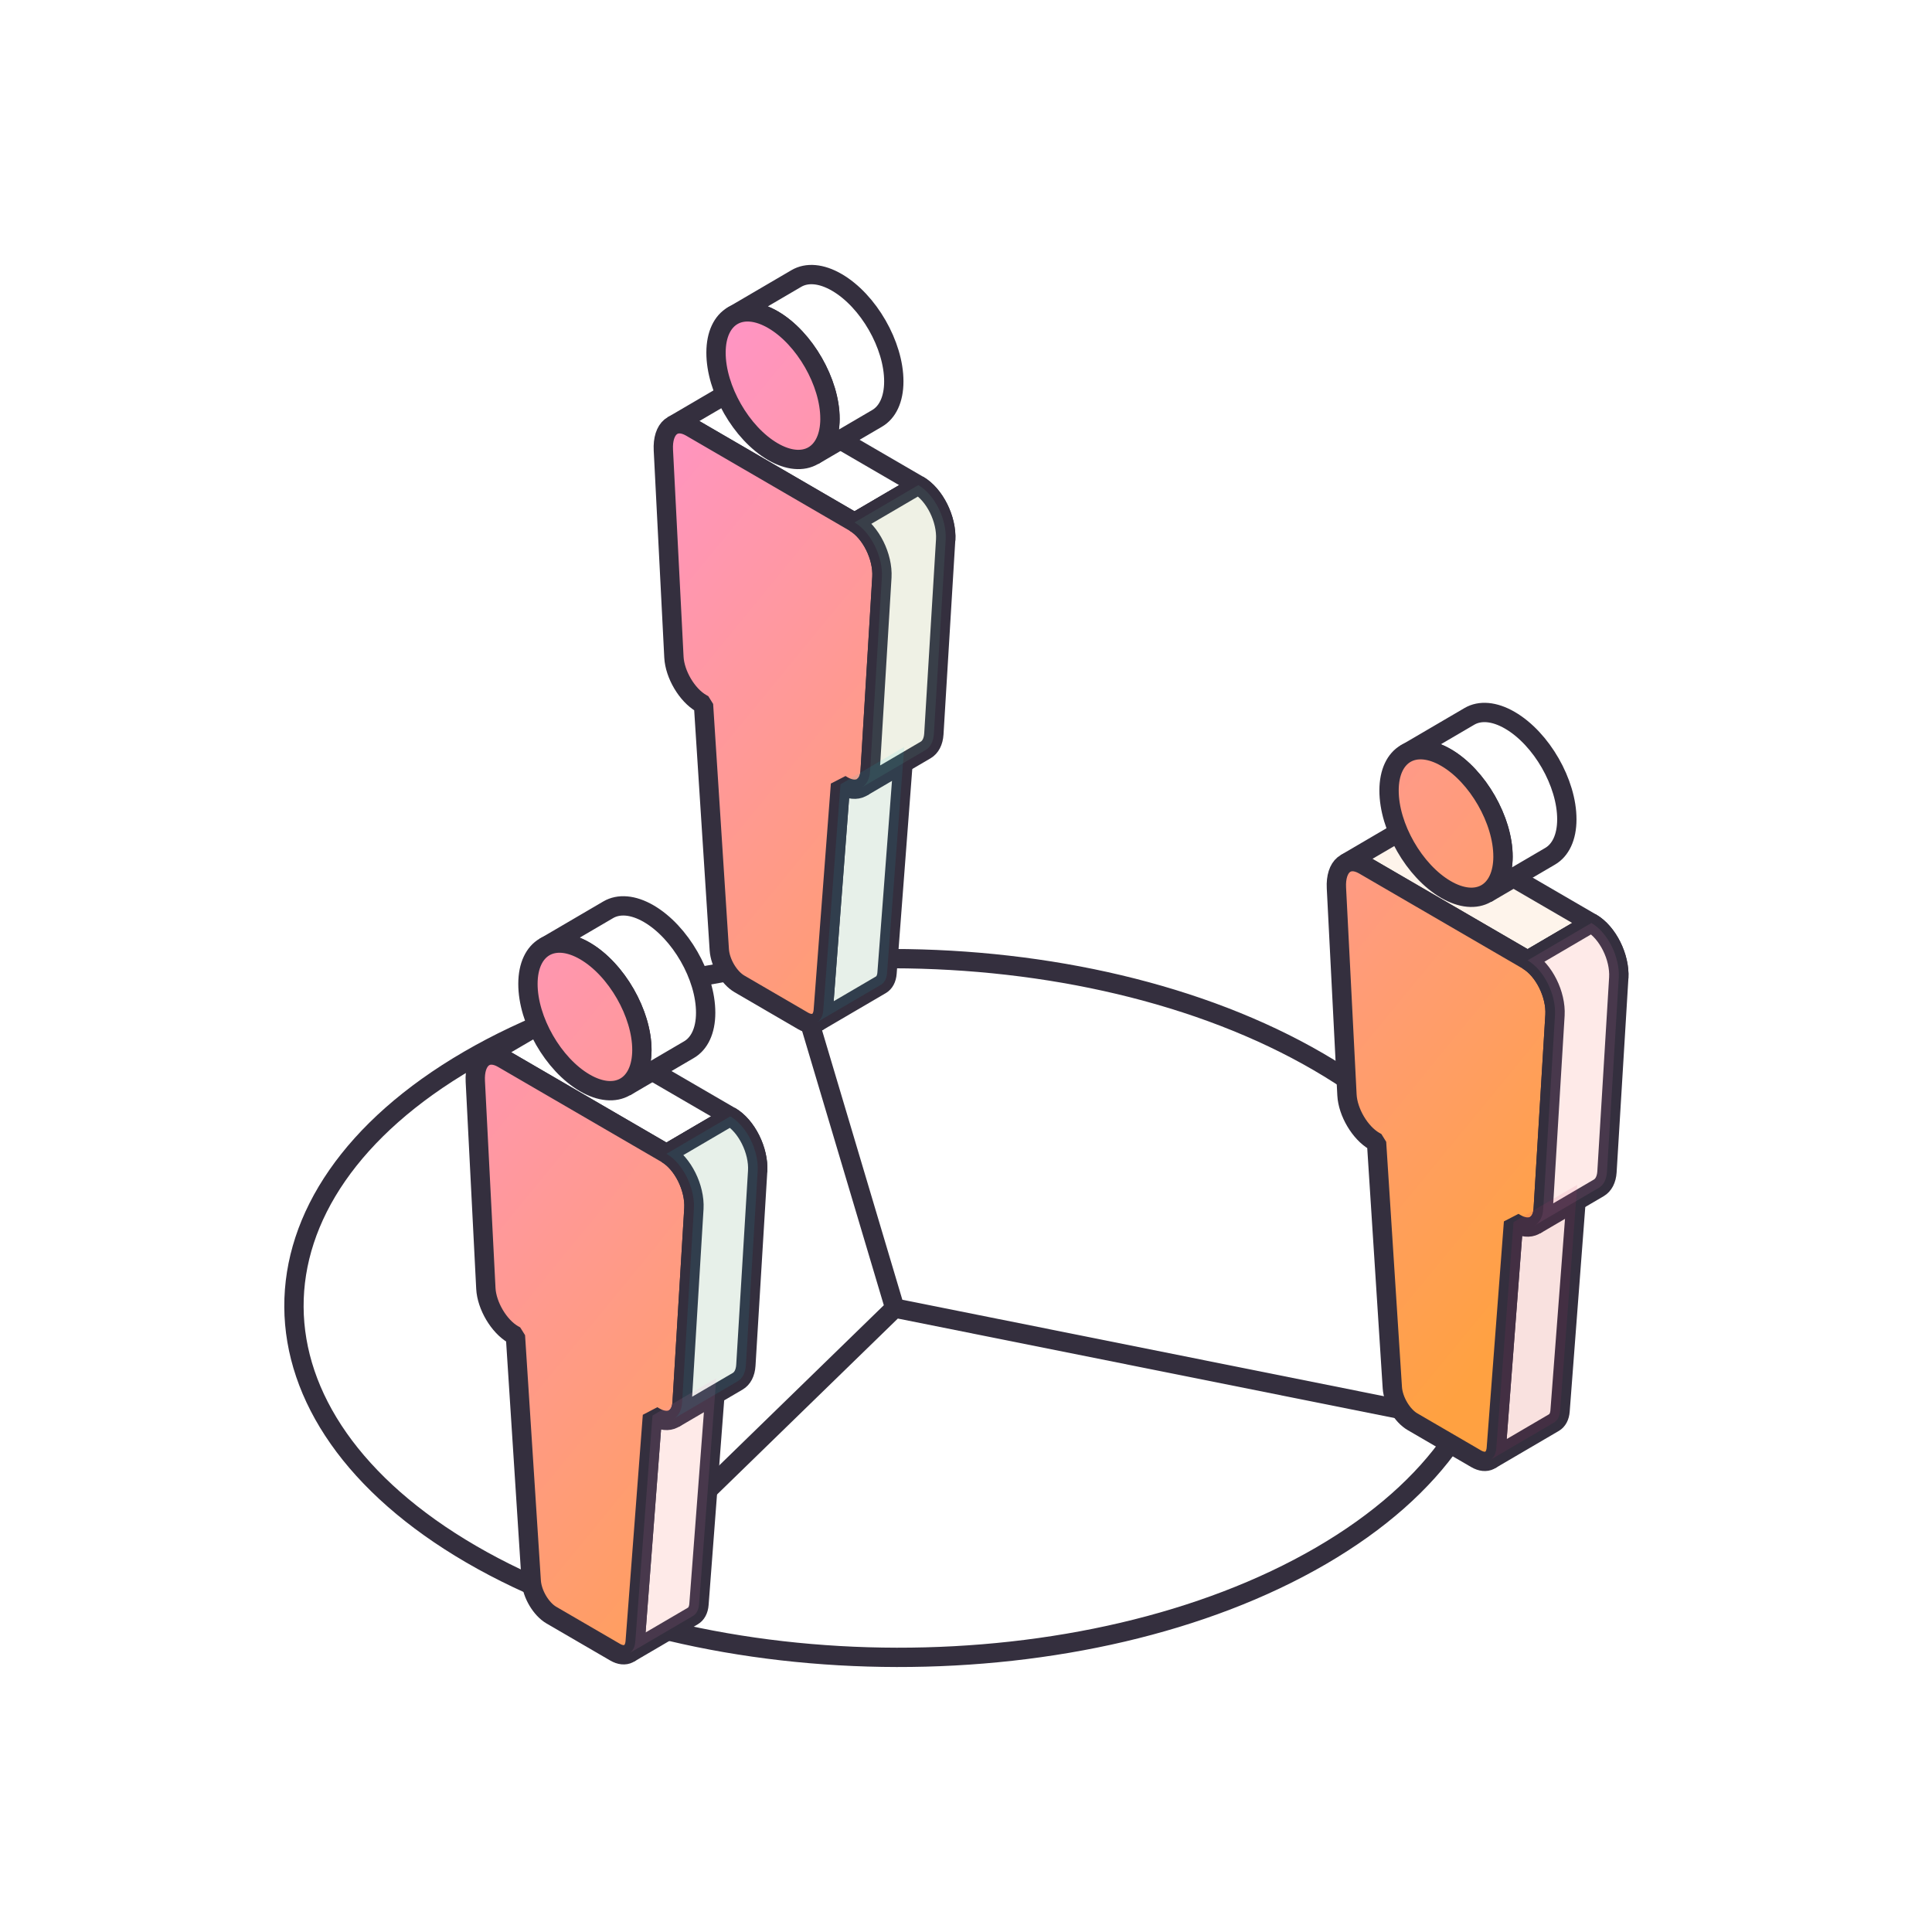 <?xml version="1.0" encoding="UTF-8"?> <svg xmlns="http://www.w3.org/2000/svg" width="100" height="100" viewBox="0 0 100 100"><title>Frame 148</title><defs><linearGradient x1="21.818%" y1="-27.104%" x2="82.566%" y2="135.976%" id="a"><stop stop-color="#FF94C9" offset="0%"></stop><stop stop-color="#FFA141" offset="100%"></stop></linearGradient><linearGradient x1="30.321%" y1="-3.964%" x2="91.069%" y2="159.114%" id="b"><stop stop-color="#FF94C9" offset="0%"></stop><stop stop-color="#FFA141" offset="100%"></stop></linearGradient><linearGradient x1="3.898%" y1="-75.904%" x2="64.641%" y2="87.173%" id="c"><stop stop-color="#FF94C9" offset="0%"></stop><stop stop-color="#FFA141" offset="100%"></stop></linearGradient></defs><g fill="none" fill-rule="evenodd"><path fill="#FFF" fill-rule="nonzero" d="M0 0h100v100H0z"></path><path d="M68.373 80.529c-12.106 7.038-31.798 7.004-43.981-.082-12.183-7.081-12.243-18.53-.137-25.573 12.107-7.038 31.799-7.004 43.982.082 12.183 7.081 12.243 18.53.136 25.573Z" stroke="#342F3E" fill="#FFF" fill-rule="nonzero" stroke-linejoin="bevel"></path><path d="M46.312 67.706 41.203 50.56m5.11 17.146 28.532 5.716m-28.533-5.716L31.434 82.183" stroke="#342F3E" stroke-linejoin="bevel"></path><path d="m33.77 73.267-.892 11.703c-.021.296-.14.502-.316.605l3.301-1.932c.175-.103.294-.31.316-.606l.89-11.702-3.3 1.932h.001Z" stroke="#342F3E" fill="#FEF4EB" fill-rule="nonzero" stroke-linejoin="bevel"></path><path d="M29.322 52.856c-.37-.215-.703-.232-.955-.086l-3.3 1.932c.251-.146.584-.128.955.086l8.473 4.926 3.3-1.932-8.473-4.926Z" stroke="#342F3E" fill="#FFF" fill-rule="nonzero" stroke-linejoin="bevel"></path><path d="m34.5 59.714 3.3-1.933c.845.494 1.476 1.77 1.416 2.835l-3.3 1.932c.064-1.065-.567-2.345-1.416-2.834Z" stroke="#342F3E" fill="#FEF4EB" fill-rule="nonzero" stroke-linejoin="bevel"></path><path d="m28.184 49.02 3.3-1.932c.537-.313 1.28-.27 2.098.206 1.63.95 2.947 3.243 2.943 5.128 0 .936-.333 1.598-.862 1.907l-3.3 1.932c.528-.309.857-.97.861-1.907.004-1.88-1.313-4.178-2.942-5.127-.82-.477-1.561-.52-2.098-.206v-.001Z" stroke="#342F3E" fill="#FFF" fill-rule="nonzero" stroke-linejoin="bevel"></path><path d="M34.499 59.714c.844.494 1.475 1.769 1.416 2.834l-.61 10.045c-.051.841-.687 1.168-1.42.742l-.115-.068-.892 11.702c-.047.623-.516.855-1.044.545L28.542 83.6c-.533-.31-.998-1.086-1.045-1.76l-.819-12.7-.12-.068c-.733-.425-1.364-1.49-1.41-2.383l-.546-10.715c-.06-1.138.58-1.675 1.424-1.185l8.473 4.926v-.001Zm-1.275-5.364c.004-1.881-1.313-4.178-2.942-5.128-1.63-.949-2.951-.184-2.956 1.697-.004 1.885 1.31 4.178 2.939 5.127 1.628.95 2.955.185 2.959-1.7v.004Z" stroke="#342F3E" fill="url(#a)" fill-rule="nonzero" stroke-linejoin="bevel"></path><path d="m37.8 57.785-3.3 1.933c.844.493 1.475 1.769 1.416 2.834l-.61 10.045c-.026.403-.183.687-.422.828l3.3-1.932c.24-.142.397-.425.422-.829l.61-10.044c.064-1.066-.567-2.345-1.416-2.835Z" stroke="#342F3E" fill="#FEF4EB" fill-rule="nonzero" stroke-linejoin="bevel"></path><path d="m37.8 57.785-3.3 1.933c.844.493 1.475 1.769 1.416 2.834l-.61 10.045c-.026.403-.183.687-.422.828l3.3-1.932c.24-.142.397-.425.422-.829l.61-10.044c.064-1.066-.567-2.345-1.416-2.835Z" fill="#1BCBD6" fill-rule="nonzero" opacity=".1"></path><path d="m33.773 73.267-.891 11.703c-.021.296-.14.502-.316.605l3.3-1.932c.176-.103.295-.31.316-.606l.892-11.702-3.3 1.932h-.001Z" fill="#FF94C9" fill-rule="nonzero" opacity=".1"></path><path d="m43.504 40.596-.892 11.702c-.02.296-.14.502-.315.605l3.3-1.932c.175-.103.295-.31.316-.606l.891-11.702-3.3 1.933Z" stroke="#342F3E" fill="#FEF4EB" fill-rule="nonzero" stroke-linejoin="bevel"></path><path d="M39.06 20.184c-.37-.215-.703-.232-.955-.086l-3.3 1.933c.251-.146.584-.13.955.085l8.473 4.926 3.3-1.932-8.473-4.926Z" stroke="#342F3E" fill="#FFF" fill-rule="nonzero" stroke-linejoin="bevel"></path><path d="m44.234 27.042 3.3-1.933c.845.494 1.476 1.77 1.417 2.835l-3.3 1.932c.063-1.065-.568-2.345-1.417-2.834Z" stroke="#342F3E" fill="#FEF4EB" fill-rule="nonzero" stroke-linejoin="bevel"></path><path d="m37.922 16.345 3.3-1.932c.538-.314 1.28-.271 2.098.206 1.63.949 2.947 3.242 2.943 5.127 0 .936-.333 1.598-.862 1.907l-3.3 1.932c.529-.309.857-.97.861-1.906.005-1.881-1.313-4.179-2.942-5.128-.819-.476-1.56-.52-2.098-.206Z" stroke="#342F3E" fill="#FFF" fill-rule="nonzero" stroke-linejoin="bevel"></path><path d="M44.233 27.042c.845.494 1.476 1.77 1.416 2.834l-.61 10.045c-.051.841-.686 1.168-1.42.743l-.115-.07-.891 11.703c-.047.623-.516.855-1.045.546l-3.292-1.916c-.533-.309-.998-1.086-1.045-1.76l-.818-12.699-.12-.069c-.733-.425-1.364-1.49-1.411-2.383L34.336 23.3c-.06-1.138.58-1.674 1.424-1.185l8.473 4.926v.001Zm-1.275-5.364c.005-1.88-1.313-4.178-2.942-5.128-1.63-.949-2.951-.184-2.955 1.697-.005 1.885 1.309 4.178 2.938 5.127 1.629.95 2.955.185 2.96-1.7v.004h-.001Z" stroke="#342F3E" fill="url(#b)" fill-rule="nonzero" stroke-linejoin="bevel"></path><path d="m47.531 25.11-3.3 1.932c.844.494 1.475 1.77 1.415 2.834l-.61 10.045c-.025.404-.183.687-.422.829l3.3-1.933c.24-.142.397-.425.423-.829l.61-10.044c.064-1.065-.567-2.345-1.416-2.835v.001Z" stroke="#342F3E" fill="#FEF4EB" fill-rule="nonzero" stroke-linejoin="bevel"></path><path d="m47.531 25.11-3.3 1.932c.844.494 1.475 1.77 1.415 2.834l-.61 10.045c-.025.404-.183.687-.422.829l3.3-1.933c.24-.142.397-.425.423-.829l.61-10.044c.064-1.065-.567-2.345-1.416-2.835v.001Z" fill="#65D3AC" fill-rule="nonzero" opacity=".1"></path><path d="m43.504 40.596-.892 11.702c-.02.296-.14.502-.315.605l3.3-1.932c.175-.103.295-.31.316-.606l.891-11.702-3.3 1.933Z" fill="#1BCBD6" fill-rule="nonzero" opacity=".1"></path><path d="m78.34 63.257-.892 11.702c-.021.296-.14.502-.315.605l3.3-1.932c.175-.103.295-.31.316-.606l.891-11.702-3.3 1.933Zm-4.444-20.412c-.37-.215-.703-.232-.955-.086l-3.3 1.933c.251-.146.584-.13.955.086l8.473 4.925 3.3-1.932-8.473-4.926Z" stroke="#342F3E" fill="#FEF4EB" fill-rule="nonzero" stroke-linejoin="bevel"></path><path d="m79.07 49.703 3.3-1.933c.845.494 1.476 1.77 1.417 2.835l-3.3 1.932c.063-1.065-.568-2.344-1.417-2.834Z" stroke="#342F3E" fill="#FEF4EB" fill-rule="nonzero" stroke-linejoin="bevel"></path><path d="m72.758 39.01 3.3-1.932c.538-.314 1.28-.27 2.098.206 1.63.949 2.947 3.242 2.943 5.127 0 .936-.333 1.598-.862 1.907l-3.3 1.932c.529-.309.857-.97.861-1.906.004-1.881-1.313-4.179-2.942-5.128-.819-.477-1.56-.52-2.098-.206Z" stroke="#342F3E" fill="#FFF" fill-rule="nonzero" stroke-linejoin="bevel"></path><path d="M79.07 49.704c.844.494 1.475 1.77 1.415 2.834l-.61 10.045c-.051.842-.686 1.168-1.42.743l-.115-.069-.891 11.702c-.047.623-.516.855-1.045.546l-3.292-1.916c-.533-.309-.998-1.086-1.045-1.76L71.25 59.13l-.12-.069c-.733-.425-1.364-1.49-1.411-2.383l-.546-10.715c-.06-1.138.58-1.674 1.424-1.185l8.473 4.926Zm-1.276-5.364c.004-1.88-1.313-4.178-2.942-5.127-1.63-.95-2.951-.185-2.955 1.696-.005 1.885 1.309 4.178 2.938 5.127 1.629.95 2.955.185 2.96-1.7v.004h-.001Z" stroke="#342F3E" fill="url(#c)" fill-rule="nonzero" stroke-linejoin="bevel"></path><path d="m82.37 47.775-3.3 1.933c.845.494 1.476 1.77 1.416 2.834l-.61 10.045c-.025.403-.183.687-.422.829l3.3-1.933c.24-.142.397-.425.423-.829l.61-10.044c.063-1.065-.568-2.345-1.416-2.835h-.001Z" stroke="#342F3E" fill="#FEF4EB" fill-rule="nonzero" stroke-linejoin="bevel"></path><path d="m82.37 47.775-3.3 1.933c.845.494 1.476 1.77 1.416 2.834l-.61 10.045c-.025.403-.183.687-.422.829l3.3-1.933c.24-.142.397-.425.423-.829l.61-10.044c.063-1.065-.568-2.345-1.416-2.835h-.001Z" fill="#FF94C9" fill-rule="nonzero" opacity=".1"></path><path d="m78.34 63.257-.892 11.702c-.021.296-.14.502-.315.605l3.3-1.932c.175-.103.295-.31.316-.606l.891-11.702-3.3 1.933Z" fill="#CF326E" fill-rule="nonzero" opacity=".1"></path></g></svg> 